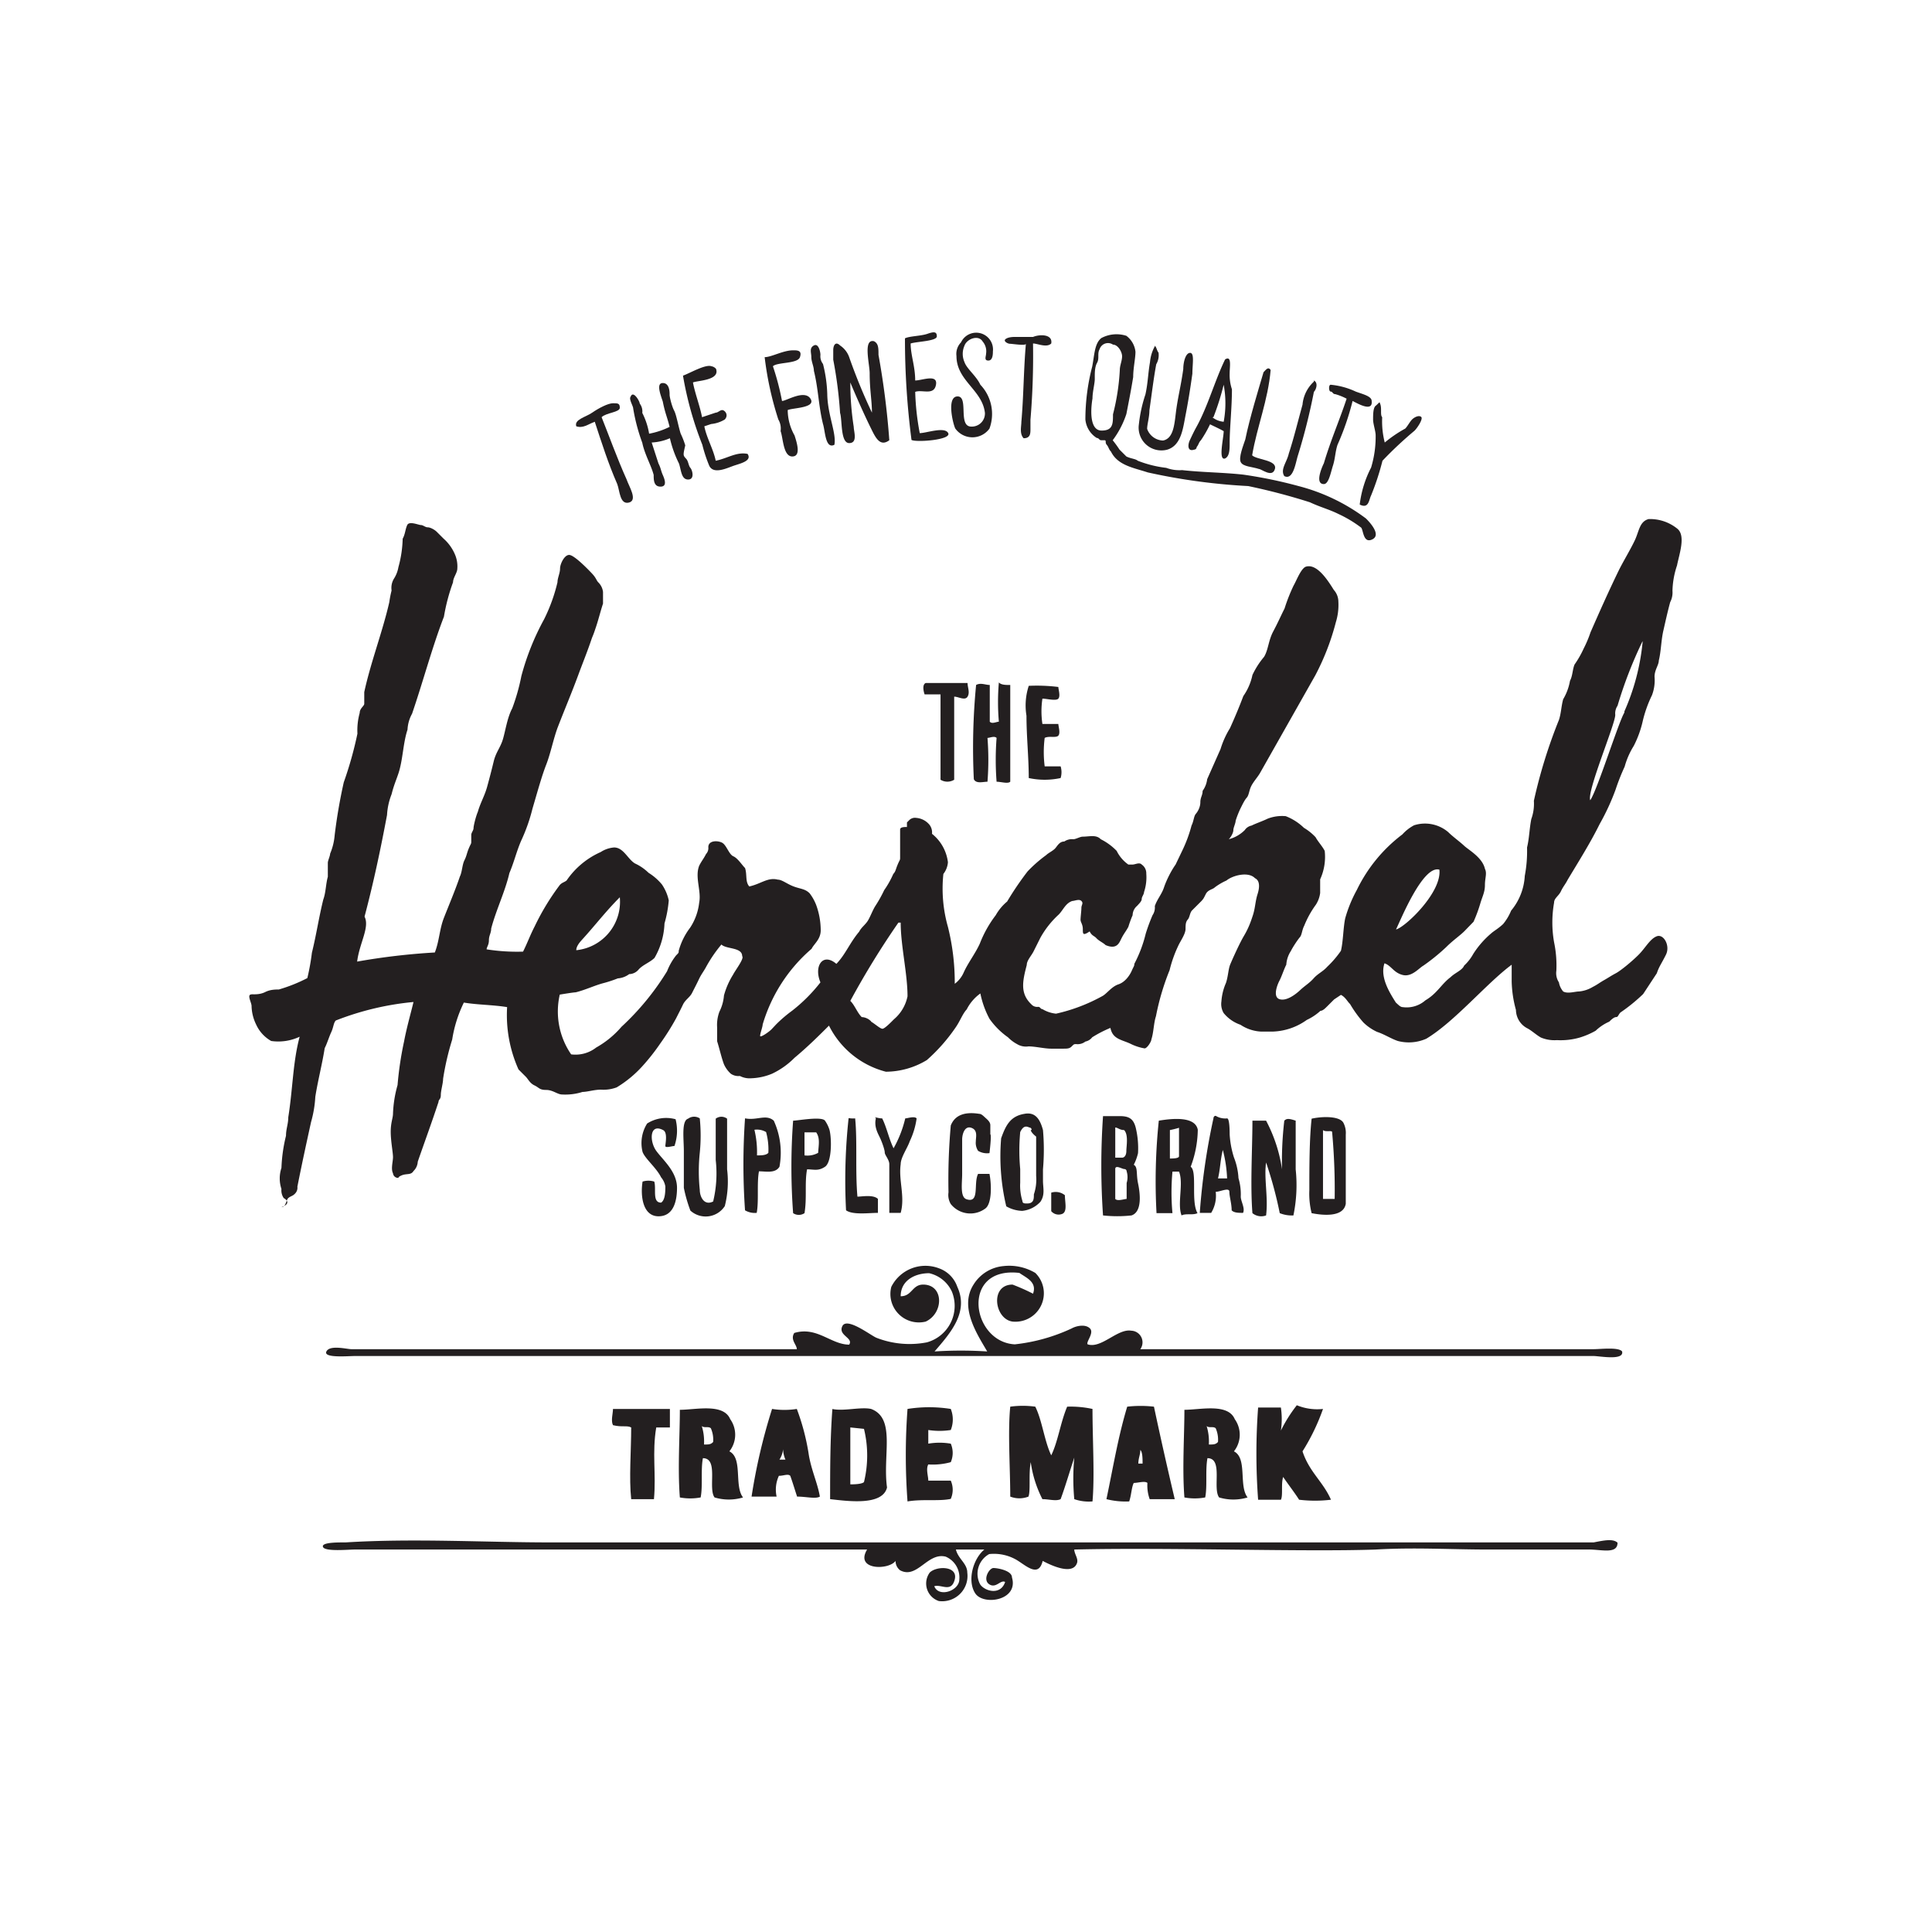 <svg xmlns="http://www.w3.org/2000/svg" viewBox="0 0 67.89 67.89"><g id="Layer_2" data-name="Layer 2"><g id="Layer_2-2" data-name="Layer 2"><rect width="67.89" height="67.89" style="fill:none"/></g><g id="Layer_3" data-name="Layer 3"><path d="M12.55,33.79a23.3,23.3,0,0,1,2.73-.32c.16-.41.16-.81.32-1.22s.41-1,.56-1.45c.08-.16.08-.41.16-.57s.08-.24.15-.41.09-.16.09-.24v-.24c0-.08.08-.16.08-.24s.08-.41.15-.57c.09-.32.24-.56.33-.89s.15-.56.23-.89.24-.48.33-.8.15-.74.32-1.06a7.12,7.12,0,0,0,.32-1.13,8.92,8.92,0,0,1,.8-2,6,6,0,0,0,.47-1.3c0-.15.09-.32.09-.48s.15-.48.32-.48.64.48.8.65.15.24.23.32a.57.57,0,0,1,.16.33v.41c-.08.24-.16.56-.24.8s-.08.24-.15.41c-.16.48-.33.89-.48,1.3-.24.65-.48,1.21-.73,1.86-.15.41-.24.89-.4,1.3s-.32,1-.48,1.54a6.1,6.1,0,0,1-.4,1.13c-.17.4-.24.73-.41,1.13-.15.65-.47,1.3-.64,1.95,0,.16-.08.24-.08.41s-.08.24-.08.32a6.88,6.88,0,0,0,1.28.08c.16-.32.24-.56.41-.89a8.51,8.51,0,0,1,.88-1.45c.08-.09.15-.09.24-.16a2.85,2.85,0,0,1,1.2-1,1,1,0,0,1,.47-.16c.33,0,.48.41.73.56a1.72,1.72,0,0,1,.48.33,1.92,1.92,0,0,1,.47.41,1.58,1.58,0,0,1,.24.56,4.15,4.15,0,0,1-.15.81A2.6,2.6,0,0,1,23,33.66c-.16.16-.41.24-.56.41a.44.44,0,0,1-.33.16.76.76,0,0,1-.4.15,4.5,4.5,0,0,1-.48.16c-.32.08-.64.24-1,.33-.08,0-.56.08-.56.08a2.66,2.66,0,0,0,.4,2.1,1.18,1.18,0,0,0,.88-.24,3.31,3.31,0,0,0,.89-.73,9.2,9.2,0,0,0,1.6-1.95,2.16,2.16,0,0,1,.32-.56c.09-.09.09-.09.09-.16a2.36,2.36,0,0,1,.4-.81,2,2,0,0,0,.32-.89c.08-.4-.16-.89,0-1.29.08-.16.16-.25.24-.41a.3.3,0,0,0,.08-.24c0-.24.32-.24.48-.16s.24.41.4.48.32.33.41.41c.08.24,0,.48.15.65.41-.09.65-.33,1-.24.15,0,.32.15.56.24s.4.08.56.24a1.66,1.66,0,0,1,.23.41,2.62,2.62,0,0,1,.16.89c0,.32-.24.48-.32.65A5.59,5.59,0,0,0,26.8,36c0,.08-.09.32-.09.4s.33-.15.41-.24l.15-.16a4.77,4.77,0,0,1,.56-.48,5.68,5.68,0,0,0,1-1c-.24-.57.08-1.06.56-.65.32-.33.47-.74.8-1.13.08-.16.23-.25.32-.41s.15-.33.24-.48a4.65,4.65,0,0,0,.32-.57,3.22,3.22,0,0,0,.32-.57c.08-.08.08-.15.15-.32s.09-.16.09-.24v-1c0-.09.15-.09.24-.09V28.9l.08-.08a.28.28,0,0,1,.24-.08.67.67,0,0,1,.47.24.44.44,0,0,1,.09.32,1.51,1.51,0,0,1,.56,1,.76.76,0,0,1-.16.41,4.92,4.92,0,0,0,.16,1.86,8.07,8.07,0,0,1,.24,2,1,1,0,0,0,.32-.41c.15-.33.4-.65.56-1a4.05,4.05,0,0,1,.56-1,1.73,1.73,0,0,1,.4-.48,10.81,10.81,0,0,1,.72-1.06,4.72,4.72,0,0,1,.65-.57c.08-.08.24-.15.32-.24s.15-.24.32-.24a.48.48,0,0,1,.32-.08c.08,0,.24-.09.32-.09.24,0,.48-.08.64.09a2.05,2.05,0,0,1,.56.41,1.27,1.27,0,0,0,.41.48h.15c.09,0,.24-.09.32,0a.37.37,0,0,1,.16.32,1.63,1.63,0,0,1-.08.65c0,.08-.08.16-.08.24s-.09.16-.16.24a.44.44,0,0,0-.16.33,3.91,3.91,0,0,0-.15.41c-.08.15-.16.24-.24.4s-.16.41-.56.24c-.08-.08-.24-.15-.32-.24s-.16-.08-.24-.24c-.24.16-.24.09-.24-.08s-.08-.24-.08-.33S38,32,38,31.9s.08-.16,0-.24-.24,0-.32,0c-.24.08-.32.32-.48.48a3.23,3.23,0,0,0-.64.81l-.24.48c-.08.16-.24.32-.24.48-.15.57-.24,1,.16,1.38a.27.27,0,0,0,.24.09c.08,0,.08.08.15.08a1.14,1.14,0,0,0,.48.16A6.11,6.11,0,0,0,38.74,35c.15-.08.32-.33.56-.41s.4-.32.47-.48.09-.16.09-.24a4.58,4.58,0,0,0,.4-1.06,6.57,6.57,0,0,1,.24-.65.48.48,0,0,0,.08-.32c.08-.24.24-.41.32-.65s.24-.57.41-.81l.23-.48a4.84,4.84,0,0,0,.33-.89c.08-.16.08-.33.15-.41s.16-.24.16-.41.08-.24.08-.4a.88.88,0,0,0,.16-.41l.47-1.06a3.12,3.12,0,0,1,.33-.73c.15-.33.32-.73.47-1.13a2,2,0,0,0,.32-.74,2.87,2.87,0,0,1,.41-.64c.15-.25.15-.57.32-.89s.24-.49.4-.81a6.07,6.07,0,0,1,.32-.81c.09-.15.24-.56.41-.65.4-.15.8.49,1,.81a.62.62,0,0,1,.16.41,2.06,2.06,0,0,1-.09.73,8.59,8.59,0,0,1-.72,1.86l-1.93,3.41c-.08.15-.24.32-.32.48s-.08.32-.16.41-.15.24-.23.4a3.47,3.47,0,0,0-.16.41c0,.09-.08.24-.08.33s-.08.24-.16.32a1.23,1.23,0,0,0,.56-.32.38.38,0,0,1,.24-.16c.16-.08.4-.16.56-.24a1.4,1.4,0,0,1,.64-.09,1.9,1.9,0,0,1,.64.41,1.84,1.84,0,0,1,.41.33c.08.15.24.32.32.48a1.9,1.9,0,0,1-.16,1v.48a1,1,0,0,1-.15.41,3.38,3.38,0,0,0-.41.74c-.08.15-.08.32-.15.4s-.24.33-.32.49a1,1,0,0,0-.16.48c-.08.15-.16.41-.24.56s-.24.57,0,.65.56-.16.73-.32.32-.24.47-.41.33-.24.48-.41a3.48,3.48,0,0,0,.48-.56c.08-.33.08-.81.15-1.14a4.69,4.69,0,0,1,.41-1,5.38,5.38,0,0,1,1.6-1.95,1.48,1.48,0,0,1,.41-.32,1.26,1.26,0,0,1,1.2.24c.16.16.4.33.56.48s.64.41.73.81c.08.16,0,.32,0,.57s-.09.4-.16.64a5.1,5.1,0,0,1-.24.65l-.32.33c-.16.16-.4.32-.64.56a7,7,0,0,1-.8.65c-.16.09-.41.41-.73.33s-.4-.33-.64-.41c-.16.48.16,1,.4,1.38.09.08.16.16.24.16a1,1,0,0,0,.8-.24c.41-.24.56-.57.88-.81.16-.16.41-.24.48-.41a1.62,1.62,0,0,0,.32-.41,3.2,3.2,0,0,1,.64-.73c.09-.08.24-.16.41-.32A1.83,1.83,0,0,0,53.1,32a2.08,2.08,0,0,0,.48-1.22,4.65,4.65,0,0,0,.08-1c.08-.33.08-.65.15-1a1.58,1.58,0,0,0,.09-.64,17.85,17.85,0,0,1,.88-2.84c.08-.24.08-.48.15-.73a1.91,1.91,0,0,0,.24-.65c.09-.16.09-.41.16-.57a3.48,3.48,0,0,0,.32-.56,4.08,4.08,0,0,0,.24-.57c.32-.73.64-1.45,1-2.19.16-.32.41-.73.56-1.05s.16-.65.48-.74a1.52,1.52,0,0,1,1,.33c.32.24.08.89,0,1.3a3,3,0,0,0-.16.89.74.74,0,0,1-.08.4c-.09.33-.16.65-.24,1s-.08.73-.16,1.05c0,.16-.15.33-.15.57a1.47,1.47,0,0,1-.09.65,4.32,4.32,0,0,0-.32.89,3.68,3.68,0,0,1-.32.89,2.75,2.75,0,0,0-.32.73,7.61,7.61,0,0,0-.32.81,8.17,8.17,0,0,1-.56,1.21c-.32.65-.73,1.3-1.12,1.95-.08.16-.16.24-.24.41s-.24.24-.24.4a4,4,0,0,0,0,1.39,4,4,0,0,1,.08,1,.59.59,0,0,0,.09.41.67.67,0,0,0,.15.32c.16.09.41,0,.56,0a1.14,1.14,0,0,0,.48-.16c.16-.08.24-.15.4-.24s.24-.15.41-.24.56-.41.8-.65.4-.56.64-.65.48.33.32.65-.24.41-.32.65l-.48.73a6.09,6.09,0,0,1-.8.65c-.08.09-.08.16-.15.16s-.16.08-.24.16a1.67,1.67,0,0,0-.48.32,2.75,2.75,0,0,1-.56.24,2.43,2.43,0,0,1-.8.09,1.24,1.24,0,0,1-.56-.09c-.15-.08-.32-.24-.47-.32a.74.74,0,0,1-.41-.65,4.08,4.08,0,0,1-.15-1V33.9c-.88.65-2,2-3,2.6a1.52,1.52,0,0,1-1,.08c-.24-.08-.48-.24-.73-.32a1.72,1.72,0,0,1-.48-.33,4.06,4.06,0,0,1-.47-.65c-.09-.08-.16-.24-.32-.32l-.24.16-.24.24c-.08.08-.16.16-.24.16a1.91,1.91,0,0,1-.48.32,2.17,2.17,0,0,1-1.2.41h-.4a1.43,1.43,0,0,1-.73-.24A1.31,1.31,0,0,1,43,35.6a.62.62,0,0,1-.08-.41,1.94,1.94,0,0,1,.16-.65c.08-.24.08-.48.15-.65s.32-.73.48-1,.24-.49.32-.74.08-.48.16-.73.08-.48-.09-.56c-.24-.25-.8-.09-1,.08a2.11,2.11,0,0,0-.41.24c-.08.08-.24.08-.32.24s-.08.16-.15.24l-.33.33c-.08.08-.08.24-.15.32s-.08.16-.08.33-.16.4-.24.56a4.4,4.4,0,0,0-.32.89,8.74,8.74,0,0,0-.48,1.62c-.08.24-.08.57-.16.81,0,.08-.15.32-.24.32a1.76,1.76,0,0,1-.47-.15c-.32-.16-.65-.16-.73-.57a4.21,4.21,0,0,0-.64.33.4.4,0,0,1-.24.15.44.44,0,0,1-.32.09c-.08,0-.08,0-.16.08s-.15.08-.32.08h-.4c-.24,0-.56-.08-.8-.08a.6.6,0,0,1-.4-.08,1.32,1.32,0,0,1-.32-.24,2.68,2.68,0,0,1-.65-.65,3.22,3.22,0,0,1-.32-.89,1.54,1.54,0,0,0-.48.56c-.15.16-.23.41-.4.65a6.17,6.17,0,0,1-1,1.13,2.8,2.8,0,0,1-1.44.41,3.1,3.1,0,0,1-2-1.62c-.32.32-.73.73-1.21,1.13a2.77,2.77,0,0,1-.79.56,2.08,2.08,0,0,1-.73.16.74.74,0,0,1-.4-.08.47.47,0,0,1-.32-.08,1,1,0,0,1-.24-.33c-.09-.24-.16-.56-.24-.81v-.48a1.34,1.34,0,0,1,.08-.56,1.53,1.53,0,0,0,.16-.57,2.71,2.71,0,0,1,.32-.73c.08-.16.4-.57.32-.65,0-.32-.56-.24-.73-.41a4.83,4.83,0,0,0-.55.81c-.09.16-.16.24-.24.41s-.16.32-.24.48-.24.24-.32.41-.16.32-.24.48a8.64,8.64,0,0,1-.56.89,7.29,7.29,0,0,1-.64.81,4,4,0,0,1-.89.73,1.32,1.32,0,0,1-.55.08c-.24,0-.48.08-.65.08a2,2,0,0,1-.72.09c-.16,0-.32-.16-.56-.16s-.24-.08-.41-.16-.23-.24-.32-.32l-.24-.24a4.67,4.67,0,0,1-.4-2.19c-.48-.08-1.05-.08-1.52-.16a4.52,4.52,0,0,0-.41,1.3,9.51,9.51,0,0,0-.32,1.38c0,.16-.08.41-.08.57s-.08.15-.08.24c-.24.73-.48,1.38-.73,2.1a.49.49,0,0,1-.15.33c-.09.15-.24.08-.41.15s-.08.09-.15.09a.18.18,0,0,1-.16-.16c-.08-.16,0-.41,0-.57s-.08-.56-.08-.89.08-.48.08-.64a4.18,4.18,0,0,1,.16-1,11.94,11.94,0,0,1,.23-1.54c.09-.48.24-1,.33-1.38a10,10,0,0,0-2.73.65c-.08.08-.08.24-.16.41s-.15.41-.23.56c-.09.57-.24,1.14-.33,1.71a4,4,0,0,1-.15.89c-.16.73-.32,1.46-.48,2.27a.29.29,0,0,1-.08.24c-.08.09-.16.09-.24.16s-.08.32-.24.32c.41-.15.08-.32.08-.32a.48.48,0,0,1-.08-.32,1.17,1.17,0,0,1,0-.74,5.5,5.5,0,0,1,.16-1.13c0-.24.08-.41.08-.65.16-1,.16-1.94.4-2.83a1.76,1.76,0,0,1-1,.15A1.26,1.26,0,0,1,9,36a1.55,1.55,0,0,1-.16-.65c0-.08-.08-.24-.08-.33s.08-.08.16-.08.24,0,.4-.08.32-.09.48-.09a5.55,5.55,0,0,0,1-.4,8,8,0,0,0,.16-.89c.16-.65.24-1.22.4-1.87.09-.24.09-.56.16-.8v-.49c0-.08.08-.24.08-.32a2.11,2.11,0,0,0,.16-.65,18.66,18.66,0,0,1,.32-1.86,13.2,13.2,0,0,0,.48-1.71,2.31,2.31,0,0,1,.08-.73c0-.16.16-.24.16-.32v-.41c.23-1.06.64-2.11.88-3.16a3.72,3.72,0,0,1,.08-.41.63.63,0,0,1,.08-.41,1.09,1.09,0,0,0,.16-.41,4.08,4.08,0,0,0,.15-1c.09-.16.09-.33.16-.48s.4,0,.48,0,.15.08.24.08.24.08.32.16l.24.24a1.54,1.54,0,0,1,.4.56,1.06,1.06,0,0,1,.08.49c0,.15-.15.32-.15.48a6.76,6.76,0,0,0-.32,1.21c-.41,1.06-.73,2.27-1.12,3.41a1.28,1.28,0,0,0-.16.56c-.16.48-.16,1.06-.32,1.54-.08.24-.16.41-.24.73a2.33,2.33,0,0,0-.16.73c-.23,1.22-.47,2.36-.79,3.57C13,32.58,12.63,33.14,12.55,33.79ZM57.72,22.53a14.92,14.92,0,0,0-.88,2.27.48.48,0,0,0-.08.32c0,.33-1,2.68-.88,3,.24-.33,1-2.76,1.2-3.08V25a7.83,7.83,0,0,0,.64-2.43Zm-35.94,9c-.48.48-.88,1-1.29,1.45-.08.09-.24.25-.24.41a1.71,1.71,0,0,0,1.53-1.86Zm8.83,4.37c.15.09.32.25.4.25s.32-.25.4-.33a1.43,1.43,0,0,0,.48-.81c0-.8-.24-1.78-.24-2.59h-.08a29.31,29.31,0,0,0-1.69,2.75c.16.16.24.41.4.57A.49.49,0,0,1,30.61,35.89Zm18.45-3.24c.32-.08,1.61-1.3,1.52-2.1C50,30.39,49.22,32.33,49.06,32.65Z" style="fill:#231f20"/><path d="M32,12.07c0,.41.16.8.16,1.3.24,0,.8-.24.73.15s-.48.16-.73.25a8.94,8.94,0,0,0,.16,1.45c.23,0,.88-.24,1,0s-1.12.33-1.29.24a27.57,27.57,0,0,1-.23-3.57c.15-.08.56-.08.79-.16s.33-.08.33.09S32.21,12,32,12.07Z" style="fill:#231f20"/><path d="M34.53,12c-.15-.25-.56-.09-.64.15a.71.71,0,0,0,0,.57c.08.24.41.48.56.8a1.49,1.49,0,0,1,.32,1.54.74.74,0,0,1-1.2,0c-.08-.15-.32-1.13.08-1.13s0,1.06.48,1.06a.46.46,0,0,0,.48-.48c-.09-.81-1-1.13-1-2a.58.58,0,0,1,.16-.48.59.59,0,0,1,1.12.32c0,.08,0,.32-.16.32s-.08-.15-.08-.24A.53.53,0,0,0,34.53,12Z" style="fill:#231f20"/><path d="M36.94,12.07c-.16.16-.48,0-.64,0a26.76,26.76,0,0,1-.09,2.68v.32c0,.16,0,.33-.24.33-.15-.16-.08-.41-.08-.57.08-.89.08-1.86.16-2.75,0,.08-.48,0-.56,0s-.24-.09-.16-.16.24-.08.32-.08h.65C36.54,11.74,37,11.74,36.94,12.07Z" style="fill:#231f20"/><path d="M39.1,15.47a4,4,0,0,1,.24.33l.24.24c.16.08.32.08.4.15a4,4,0,0,0,1,.25,1.34,1.34,0,0,0,.56.08c.72.08,1.44.08,2.16.16a16.13,16.13,0,0,1,1.93.4A6.77,6.77,0,0,1,48,18.22c.08.08.56.56.23.73s-.32-.33-.4-.41a4.24,4.24,0,0,0-.8-.48c-.32-.16-.64-.24-1-.41a21.7,21.7,0,0,0-2.17-.57,21.33,21.33,0,0,1-3.53-.48c-.48-.16-1.05-.24-1.29-.73-.08-.08-.08-.16-.15-.24s0-.16-.08-.16H38.7c-.08,0-.08-.08-.16-.08a.86.86,0,0,1-.4-.65,7.42,7.42,0,0,1,.24-1.86c.08-.41.08-.81.32-1a1.13,1.13,0,0,1,.88-.08.81.81,0,0,1,.32.56c0,.24-.08.57-.08.89-.08.49-.16.89-.24,1.3A3.22,3.22,0,0,1,39.1,15.47ZM38.39,14c-.08.48-.08,1.13.32,1.13s.4-.24.4-.57A7.89,7.89,0,0,0,39.35,13c0-.16.08-.32.08-.48s-.15-.41-.32-.41a.31.31,0,0,0-.47.16c-.09.16,0,.32-.09.48s-.08.41-.08.57S38.39,13.77,38.39,14Z" style="fill:#231f20"/><path d="M31.25,15.47c-.32.24-.48-.08-.64-.41-.24-.48-.56-1.21-.73-1.62A10.06,10.06,0,0,0,30,15c0,.16.15.57-.16.57s-.24-.81-.32-1.06a15,15,0,0,0-.24-1.87V12.3c0-.16.08-.32.24-.16a.82.82,0,0,1,.32.41,20,20,0,0,0,.8,1.95c0-.41-.08-.81-.08-1.38,0-.33-.24-1.22.15-1.13.16.08.16.24.16.48A28.26,28.26,0,0,1,31.25,15.47Z" style="fill:#231f20"/><path d="M40.55,12.15c.09,0,.09.16.16.24a.63.63,0,0,1-.08.41c-.09.48-.16,1.06-.24,1.62,0,.24-.08.49-.08.65a.61.61,0,0,0,.56.41c.4-.08.4-.65.47-1.13s.16-.81.24-1.38c0-.24.08-.57.24-.57s.08.41.08.73c-.08.57-.15,1-.24,1.46s-.15,1.06-.64,1.21a.8.8,0,0,1-1-.89,4.94,4.94,0,0,1,.23-1.05c.09-.41.09-.73.16-1.13a1.42,1.42,0,0,1,.18-.58Z" style="fill:#231f20"/><path d="M29.32,15.63c-.32.16-.32-.48-.4-.73-.16-.65-.16-1.22-.32-1.87,0-.15-.09-.32-.09-.48s-.08-.32.09-.41.23.24.23.33a.44.44,0,0,0,.09.32,4.84,4.84,0,0,1,.15,1.06C29.08,14.58,29.4,15.23,29.32,15.63Z" style="fill:#231f20"/><path d="M27.16,12.87a9.15,9.15,0,0,1,.32,1.22c.15,0,.79-.41,1-.08s-.64.32-.8.4a1.83,1.83,0,0,0,.24.89c.08.25.24.74-.08.74s-.32-.65-.41-.89a.63.63,0,0,0-.08-.41,11.46,11.46,0,0,1-.48-2.19c.24,0,.65-.24,1-.24.15,0,.32,0,.24.24S27.31,12.72,27.16,12.87Z" style="fill:#231f20"/><path d="M43,15.15c-.16-.09-.32-.16-.48-.24a4.06,4.06,0,0,1-.32.56c-.08.08-.08.16-.15.24a.09.09,0,0,1-.09.09c-.23.08-.23-.16-.15-.33s.15-.32.24-.48c.4-.73.64-1.62,1-2.36.24-.15.16.25.16.49a1.59,1.59,0,0,0,.08.56c0,.65-.08,1.38-.08,1.87,0,.24,0,.48-.16.56C42.8,16.2,43,15.39,43,15.15Zm-.4-.49a.72.72,0,0,0,.4.16,3.54,3.54,0,0,0,0-1.3A9.28,9.28,0,0,1,42.64,14.66Z" style="fill:#231f20"/><path d="M44.65,13c-.09,1.06-.48,2-.65,3,.16.16.89.16.8.48s-.47,0-.56,0c-.24-.08-.56-.08-.64-.24s.08-.56.16-.8c.15-.74.47-1.78.64-2.36C44.48,13,44.56,12.87,44.65,13Z" style="fill:#231f20"/><path d="M24.35,13.44c.08.41.24.81.32,1.22l.48-.16c.08,0,.15-.09.23-.09s.24.16.09.33a1.14,1.14,0,0,1-.48.16l-.24.08c.08.41.32.81.4,1.21.41-.08.73-.32,1.12-.24.16.24-.23.33-.47.41s-.73.33-.88,0a5.21,5.21,0,0,1-.24-.73A12.05,12.05,0,0,1,24,13.2c.23-.08.79-.41,1-.33a.27.27,0,0,1,.16.09C25.31,13.37,24.5,13.37,24.35,13.44Z" style="fill:#231f20"/><path d="M46.17,13.37c.16.08.08.32,0,.4A21.31,21.31,0,0,1,45.61,16c-.08.24-.16.89-.48.73-.15-.24.09-.48.16-.8.16-.48.32-1.13.48-1.71a1.25,1.25,0,0,1,.4-.81Z" style="fill:#231f20"/><path d="M47.53,14.09A9.28,9.28,0,0,1,47,15.63c-.08.24-.08.48-.16.73s-.15.65-.32.65c-.32,0-.08-.57,0-.73.24-.81.56-1.54.8-2.27a2.05,2.05,0,0,0-.4-.16c-.09,0-.09-.09-.16-.09s-.08-.24,0-.24a2.65,2.65,0,0,1,.88.24c.24.09.56.16.56.33C48.25,14.5,47.69,14.17,47.53,14.09Z" style="fill:#231f20"/><path d="M24.11,16.12c.08.08.08.24.15.32s.16.41-.08.41-.24-.32-.32-.56a4,4,0,0,1-.32-.89,1.86,1.86,0,0,1-.64.15l.24.74c.08.15.08.24.15.4s.16.41-.08.41-.24-.24-.24-.41c-.08-.32-.32-.73-.4-1.13a6.55,6.55,0,0,1-.32-1.21c0-.08-.16-.33-.09-.41.09-.24.32.16.32.24a.46.46,0,0,1,.09.33,2.5,2.5,0,0,1,.24.73,2.77,2.77,0,0,0,.72-.24c-.08-.33-.16-.48-.24-.89-.08-.24-.24-.65,0-.65s.24.32.24.41.08.41.16.56.15.57.23.81a2.9,2.9,0,0,1,.16.41C24,16,24,16,24.11,16.12Z" style="fill:#231f20"/><path d="M48.49,14.17h0c.08.16,0,.41.08.49a3,3,0,0,0,.09.89,4.48,4.48,0,0,1,.72-.49c.08-.08.16-.24.24-.32s.24-.16.32-.09-.15.41-.24.49a13.46,13.46,0,0,0-1.12,1.05,9,9,0,0,1-.4,1.22c-.08.16-.08.48-.4.32a3.82,3.82,0,0,1,.4-1.3,3.73,3.73,0,0,0,.16-1.13c0-.15-.09-.4-.09-.56s0-.41.09-.48S48.49,14.09,48.49,14.17Z" style="fill:#231f20"/><path d="M21.14,14.66c.23.57.55,1.46.88,2.19.08.24.4.73.08.81s-.32-.41-.41-.65c-.32-.73-.55-1.46-.79-2.19-.24.09-.41.24-.65.16-.08-.24.33-.32.56-.48s.56-.33.73-.33.24,0,.24.16S21.3,14.5,21.14,14.66Z" style="fill:#231f20"/><path d="M32.53,24H34c0,.16.09.33,0,.48s-.32,0-.47,0v2.92a.46.46,0,0,1-.48,0v-3h-.56S32.37,24.07,32.53,24Z" style="fill:#231f20"/><path d="M35.5,24.07v3.4c-.09.08-.32,0-.48,0a9.89,9.89,0,0,1,0-1.54c-.08-.08-.24,0-.32,0a9.89,9.89,0,0,1,0,1.54c-.16,0-.4.08-.48-.09a22.84,22.84,0,0,1,.08-3.31c.16-.09.33,0,.48,0v1.29c.08.09.24,0,.32,0a8,8,0,0,1,0-1.38C35.18,24.07,35.34,24.07,35.5,24.07Z" style="fill:#231f20"/><path d="M37.19,24.14c0,.08.08.32,0,.41s-.41,0-.56,0a3,3,0,0,0,0,.89h.56c0,.08.08.32,0,.41s-.33,0-.48.08a3.94,3.94,0,0,0,0,1h.56a.7.7,0,0,1,0,.41,2.64,2.64,0,0,1-1.12,0c0-.73-.08-1.46-.08-2.19a2.21,2.21,0,0,1,.08-1.05A6.17,6.17,0,0,1,37.19,24.14Z" style="fill:#231f20"/><path d="M36,39.14c.41-.08.56.24.65.57a7.94,7.94,0,0,1,0,1.38v.4c0,.25.08.49-.09.74a1,1,0,0,1-.64.32,1.19,1.19,0,0,1-.56-.16A7.58,7.58,0,0,1,35.18,40C35.34,39.55,35.5,39.22,36,39.14Zm.25.57a.08.08,0,0,0-.08-.09c-.16-.08-.24,0-.32.16a7,7,0,0,0,0,1.3v.48a1.82,1.82,0,0,0,.08.65c0,.08.08.08.16.08.24,0,.24-.16.24-.32a1.61,1.61,0,0,0,.08-.65V39.94C36.22,39.79,36.22,39.71,36.22,39.71Z" style="fill:#231f20"/><path d="M34.77,40.52a.61.61,0,0,1-.4-.08.51.51,0,0,1-.08-.33c0-.15.08-.4-.16-.48s-.32.24-.32.41v1.21c0,.33-.08.81.15.89.48.16.24-.56.41-.89h.4c.08.41.08,1.06-.15,1.22a.88.88,0,0,1-1.21-.16.62.62,0,0,1-.08-.41,21.54,21.54,0,0,1,.08-2.35c.16-.41.56-.48,1-.41.08,0,.15.08.24.16s.15.15.15.24v.32C34.85,39.87,34.77,40.52,34.77,40.52Z" style="fill:#231f20"/><path d="M23.7,40.27c-.08,0-.32.08-.32,0s.09-.48-.08-.56c-.48-.25-.48.4-.24.73s.73.73.73,1.3c0,.4-.09,1-.65,1s-.64-.73-.56-1.22a.7.7,0,0,1,.41,0c.08.25-.08.74.24.74.15-.09.15-.41.15-.57a.67.67,0,0,0-.15-.32c-.16-.33-.56-.65-.65-.89a1.29,1.29,0,0,1,.16-1,1.24,1.24,0,0,1,1-.15A1.64,1.64,0,0,1,23.7,40.27Z" style="fill:#231f20"/><path d="M24.59,39.3a6.06,6.06,0,0,1,0,1.21,6.22,6.22,0,0,0,0,1.3c0,.24.15.57.47.41a4.21,4.21,0,0,0,.09-1.46V39.31a.33.33,0,0,1,.4,0v1.78a3.52,3.52,0,0,1-.08,1.29.8.8,0,0,1-1.21.16,5.13,5.13,0,0,1-.23-.8v-1.3c0-.41-.09-1.06.15-1.13A.36.36,0,0,1,24.59,39.3Z" style="fill:#231f20"/><path d="M31,39.3c.16.32.24.73.4,1.05a4,4,0,0,0,.41-1.05c.08,0,.32-.09.4,0a2.71,2.71,0,0,1-.24.8c-.08.24-.32.57-.32.81-.08.57.16,1.13,0,1.71h-.4V40.91c0-.16-.16-.32-.16-.41s-.08-.32-.15-.48-.24-.41-.16-.73C30.68,39.22,30.84,39.3,31,39.3Z" style="fill:#231f20"/><path d="M38.71,39.22h.64c.32,0,.48.09.56.41a3.07,3.07,0,0,1,.08.89,1.77,1.77,0,0,1-.15.41c.15.08.08.32.15.65s.16,1-.23,1.13a4.59,4.59,0,0,1-1,0,25.41,25.41,0,0,1,0-3.49Zm.48.4v1.06h.24c.08,0,.15-.08.15-.24s.08-.57-.08-.73C39.35,39.71,39.27,39.62,39.19,39.62Zm.4,1.54a.08.08,0,0,0-.08-.08c-.08,0-.32-.16-.32,0v1.05c.08.09.32,0,.4,0v-.56A.7.7,0,0,0,39.59,41.16Z" style="fill:#231f20"/><path d="M41.84,41c.24.16,0,1.22.24,1.63-.16.08-.41,0-.56.08-.16-.41.08-1.13-.09-1.54H41.2a7.9,7.9,0,0,0,0,1.46h-.56a20.49,20.49,0,0,1,.08-3.25c.48-.08,1.28-.16,1.37.32A3.81,3.81,0,0,1,41.84,41Zm-.73-1.29v1c.09,0,.32,0,.32-.08v-1A2.87,2.87,0,0,1,41.11,39.71Z" style="fill:#231f20"/><path d="M46.09,42.63a2.82,2.82,0,0,1-.08-.81c0-.81,0-1.78.08-2.51.4-.09,1-.09,1.12.15a.77.77,0,0,1,.08.41V42.3C47.21,42.78,46.49,42.71,46.09,42.63Zm.4-2.92v2.42h.41a22.21,22.21,0,0,0-.09-2.35C46.81,39.71,46.57,39.79,46.49,39.71Z" style="fill:#231f20"/><path d="M28.36,41.09c-.09.48,0,1-.09,1.54a.36.36,0,0,1-.4,0,22,22,0,0,1,0-3.25c.16,0,1-.16,1.12,0a1.16,1.16,0,0,1,.16.33c.08.32.08,1.13-.16,1.29S28.6,41.09,28.36,41.09Zm.32-1.3h-.41v.81a.77.77,0,0,0,.48-.09C28.76,40.27,28.83,40,28.68,39.79Z" style="fill:#231f20"/><path d="M30.05,39.3c.08.8,0,1.86.08,2.75.15,0,.56-.08.72.08v.49c-.32,0-.88.08-1.12-.09a20.37,20.37,0,0,1,.09-3.24A1,1,0,0,0,30.05,39.3Z" style="fill:#231f20"/><path d="M43.12,39.3c.09,0,.09.48.09.56a3.3,3.3,0,0,0,.15.81,2.33,2.33,0,0,1,.16.73,2,2,0,0,1,.08.65c0,.16.16.41.08.57-.15,0-.32,0-.4-.09,0-.24-.08-.48-.08-.65s-.32,0-.48,0a1.15,1.15,0,0,1-.16.74h-.4a23.3,23.3,0,0,1,.48-3.32s0-.09.08-.09A.65.65,0,0,0,43.12,39.3Zm-.32,2.11h.32a4.65,4.65,0,0,0-.15-1C42.88,40.76,42.88,41.09,42.8,41.41Z" style="fill:#231f20"/><path d="M45.53,39.38v1.71a5.25,5.25,0,0,1-.08,1.62,1.14,1.14,0,0,1-.48-.08,14.2,14.2,0,0,0-.48-1.78c-.08.56.08,1.21,0,1.86a.49.49,0,0,1-.48-.08c-.08-1,0-2.28,0-3.25h.48a5.29,5.29,0,0,1,.56,1.71,12.24,12.24,0,0,1,.08-1.71C45.21,39.3,45.29,39.3,45.53,39.38Z" style="fill:#231f20"/><path d="M26.19,39.3c.41.08.73-.16,1,.08A2.7,2.7,0,0,1,27.39,41c-.15.24-.47.16-.72.16-.08.41,0,1.06-.08,1.46a.68.68,0,0,1-.41-.09,23.25,23.25,0,0,1,0-3.23Zm.41,1.3c.15,0,.32,0,.4-.09a2.31,2.31,0,0,0-.08-.73.63.63,0,0,0-.41-.08A3.34,3.34,0,0,1,26.6,40.6Z" style="fill:#231f20"/><path d="M37.42,42c0,.24.09.56-.08.65a.34.34,0,0,1-.4-.09v-.65A.51.51,0,0,1,37.42,42Z" style="fill:#231f20"/><path d="M36.3,45.46c.15-.41-.24-.56-.48-.73-2.08-.24-1.69,2.43-.16,2.51a6.32,6.32,0,0,0,2-.56c.16-.09.48-.16.64,0s-.15.48-.08.56c.48.16,1.05-.56,1.53-.48a.41.41,0,0,1,.32.65H56c.24,0,.88-.08,1,.08.08.33-.8.16-1,.16H12.47c-.24,0-1.12.08-1-.16s.72-.08.88-.08H28c0-.16-.24-.33-.09-.57.8-.24,1.29.41,1.93.41.16-.24-.4-.32-.24-.65s1,.33,1.2.41a3.2,3.2,0,0,0,1.77.16,1.33,1.33,0,0,0,.88-1.78,1.16,1.16,0,0,0-.8-.65c-.48,0-1,.24-1,.81.4,0,.4-.41.79-.41.73,0,.73,1,.09,1.3a1,1,0,0,1-1.21-1.22A1.34,1.34,0,0,1,33,44.57a1.05,1.05,0,0,1,.64.65c.41.89-.24,1.62-.8,2.27a14.26,14.26,0,0,1,1.85,0c-.32-.56-1-1.54-.48-2.35a1.38,1.38,0,0,1,1.05-.65,1.79,1.79,0,0,1,1.12.24,1,1,0,0,1-.8,1.71c-.64-.09-.8-1.3,0-1.3A7,7,0,0,1,36.3,45.46Z" style="fill:#231f20"/><path d="M40.55,49.43c.24,1.13.48,2.19.73,3.25H40.4a1.41,1.41,0,0,1-.08-.57c-.09-.08-.33,0-.48,0-.08.16-.08.41-.16.65a2.76,2.76,0,0,1-.8-.08c.24-1.14.41-2.19.73-3.25A4.17,4.17,0,0,1,40.55,49.43Zm-.56,2h.16c0-.16,0-.41-.08-.48C40.07,51.14,40,51.22,40,51.46Z" style="fill:#231f20"/><path d="M38.39,49.51c0,1.06.08,2.36,0,3.25a1.56,1.56,0,0,1-.64-.08,7.91,7.91,0,0,1,0-1.46c-.16.48-.33,1.06-.48,1.46-.16.08-.41,0-.64,0a4.08,4.08,0,0,1-.41-1.3c-.08.41,0,1-.08,1.21a.88.88,0,0,1-.64,0c0-1-.09-2.27,0-3.16a3.24,3.24,0,0,1,.88,0c.24.48.32,1.21.56,1.71.24-.49.32-1.14.56-1.71A3.62,3.62,0,0,1,38.39,49.51Z" style="fill:#231f20"/><path d="M23.54,49.51v.65h-.48c-.15.89,0,1.63-.08,2.52h-.8c-.08-.74,0-1.71,0-2.52-.15-.08-.32,0-.64-.08-.08-.16,0-.41,0-.57Z" style="fill:#231f20"/><path d="M29.24,49.51c.4.09,1-.08,1.37,0,.88.33.4,1.63.56,2.76-.16.65-1.37.48-2,.41,0-1,0-2.11.08-3.17Zm.64.65v2c.08,0,.4,0,.48-.08a3.94,3.94,0,0,0,0-1.87Z" style="fill:#231f20"/><path d="M46.49,49.51A7.35,7.35,0,0,1,45.77,51c.24.73.72,1.06,1,1.7a4.66,4.66,0,0,1-1.12,0c-.15-.24-.4-.56-.56-.8-.08.24,0,.65-.08.8h-.8a21.89,21.89,0,0,1,0-3.24h.8a2.75,2.75,0,0,1,0,.81,5.06,5.06,0,0,1,.56-.89A1.88,1.88,0,0,0,46.49,49.51Z" style="fill:#231f20"/><path d="M25.63,51c.48.24.16,1.21.48,1.62a1.74,1.74,0,0,1-1,0c-.24-.32.15-1.38-.41-1.38-.08.41,0,1-.08,1.38a2,2,0,0,1-.73,0c-.08-1,0-2.19,0-3.08.56,0,1.53-.24,1.77.33A.94.94,0,0,1,25.63,51Zm-.89-.24c.16,0,.24,0,.32-.09a1,1,0,0,0-.08-.48c-.08-.08-.24,0-.32-.08A1.82,1.82,0,0,1,24.74,50.73Z" style="fill:#231f20"/><path d="M43.36,51c.48.24.16,1.21.48,1.62a1.74,1.74,0,0,1-1,0c-.24-.32.15-1.38-.41-1.38-.08.41,0,1-.08,1.38a2,2,0,0,1-.73,0c-.08-1,0-2.19,0-3.08.56,0,1.53-.24,1.77.33A.94.94,0,0,1,43.36,51Zm-.88-.24c.16,0,.24,0,.32-.09a1,1,0,0,0-.08-.48c-.08-.08-.24,0-.32-.08A1.82,1.82,0,0,1,42.48,50.73Z" style="fill:#231f20"/><path d="M28,49.51a8,8,0,0,1,.41,1.54c.08.57.32,1.06.4,1.54-.15.09-.48,0-.8,0-.08-.24-.15-.48-.24-.73-.08-.08-.23,0-.4,0a1.15,1.15,0,0,0-.08.73h-.88a20.45,20.45,0,0,1,.72-3.08A2.8,2.8,0,0,0,28,49.51Zm-.56,1.78h.16a1,1,0,0,1-.08-.48A.81.81,0,0,1,27.39,51.29Z" style="fill:#231f20"/><path d="M56.84,54.21c0,.41-.56.24-1,.24H52.27c-1.28,0-2.57-.08-3.92,0-2.49.09-7.31-.08-10.6,0,0,.16.16.33.09.49-.16.41-.88.08-1.2-.09-.16.65-.65.09-1-.08a1.58,1.58,0,0,0-.88-.16.79.79,0,0,0-.32,1.06c.15.24.72.41.88-.08-.16-.09-.32.24-.56.08s0-.57.15-.57.65.09.65.33c.24.81-1,1-1.29.56s-.08-1.21.32-1.54h-1c.08.33.4.49.4.81a.89.89,0,0,1-1,1,.65.65,0,0,1-.32-1c.24-.24,1-.24.88.24s-.47.16-.72.24c.16.41.88.16.88-.24a.79.79,0,0,0-.48-.8c-.64-.16-1,.8-1.6.48a.41.41,0,0,1-.16-.33c-.24.33-1.44.33-1-.4h-18c-.24,0-1.05.08-1.12-.09s.56-.16.79-.16c2.41-.15,4.9,0,7.23,0H56C56.36,54.13,56.68,54.06,56.84,54.21Z" style="fill:#231f20"/><path d="M33.41,49.51a1,1,0,0,1,0,.74,2.55,2.55,0,0,1-.79,0v.48a2.33,2.33,0,0,1,.79,0,.82.82,0,0,1,0,.65,2.37,2.37,0,0,1-.79.08c-.09.16,0,.41,0,.57h.79a.79.79,0,0,1,0,.64c-.4.09-1,0-1.52.09a22,22,0,0,1,0-3.25A4.84,4.84,0,0,1,33.41,49.51Z" style="fill:#231f20"/></g></g></svg>